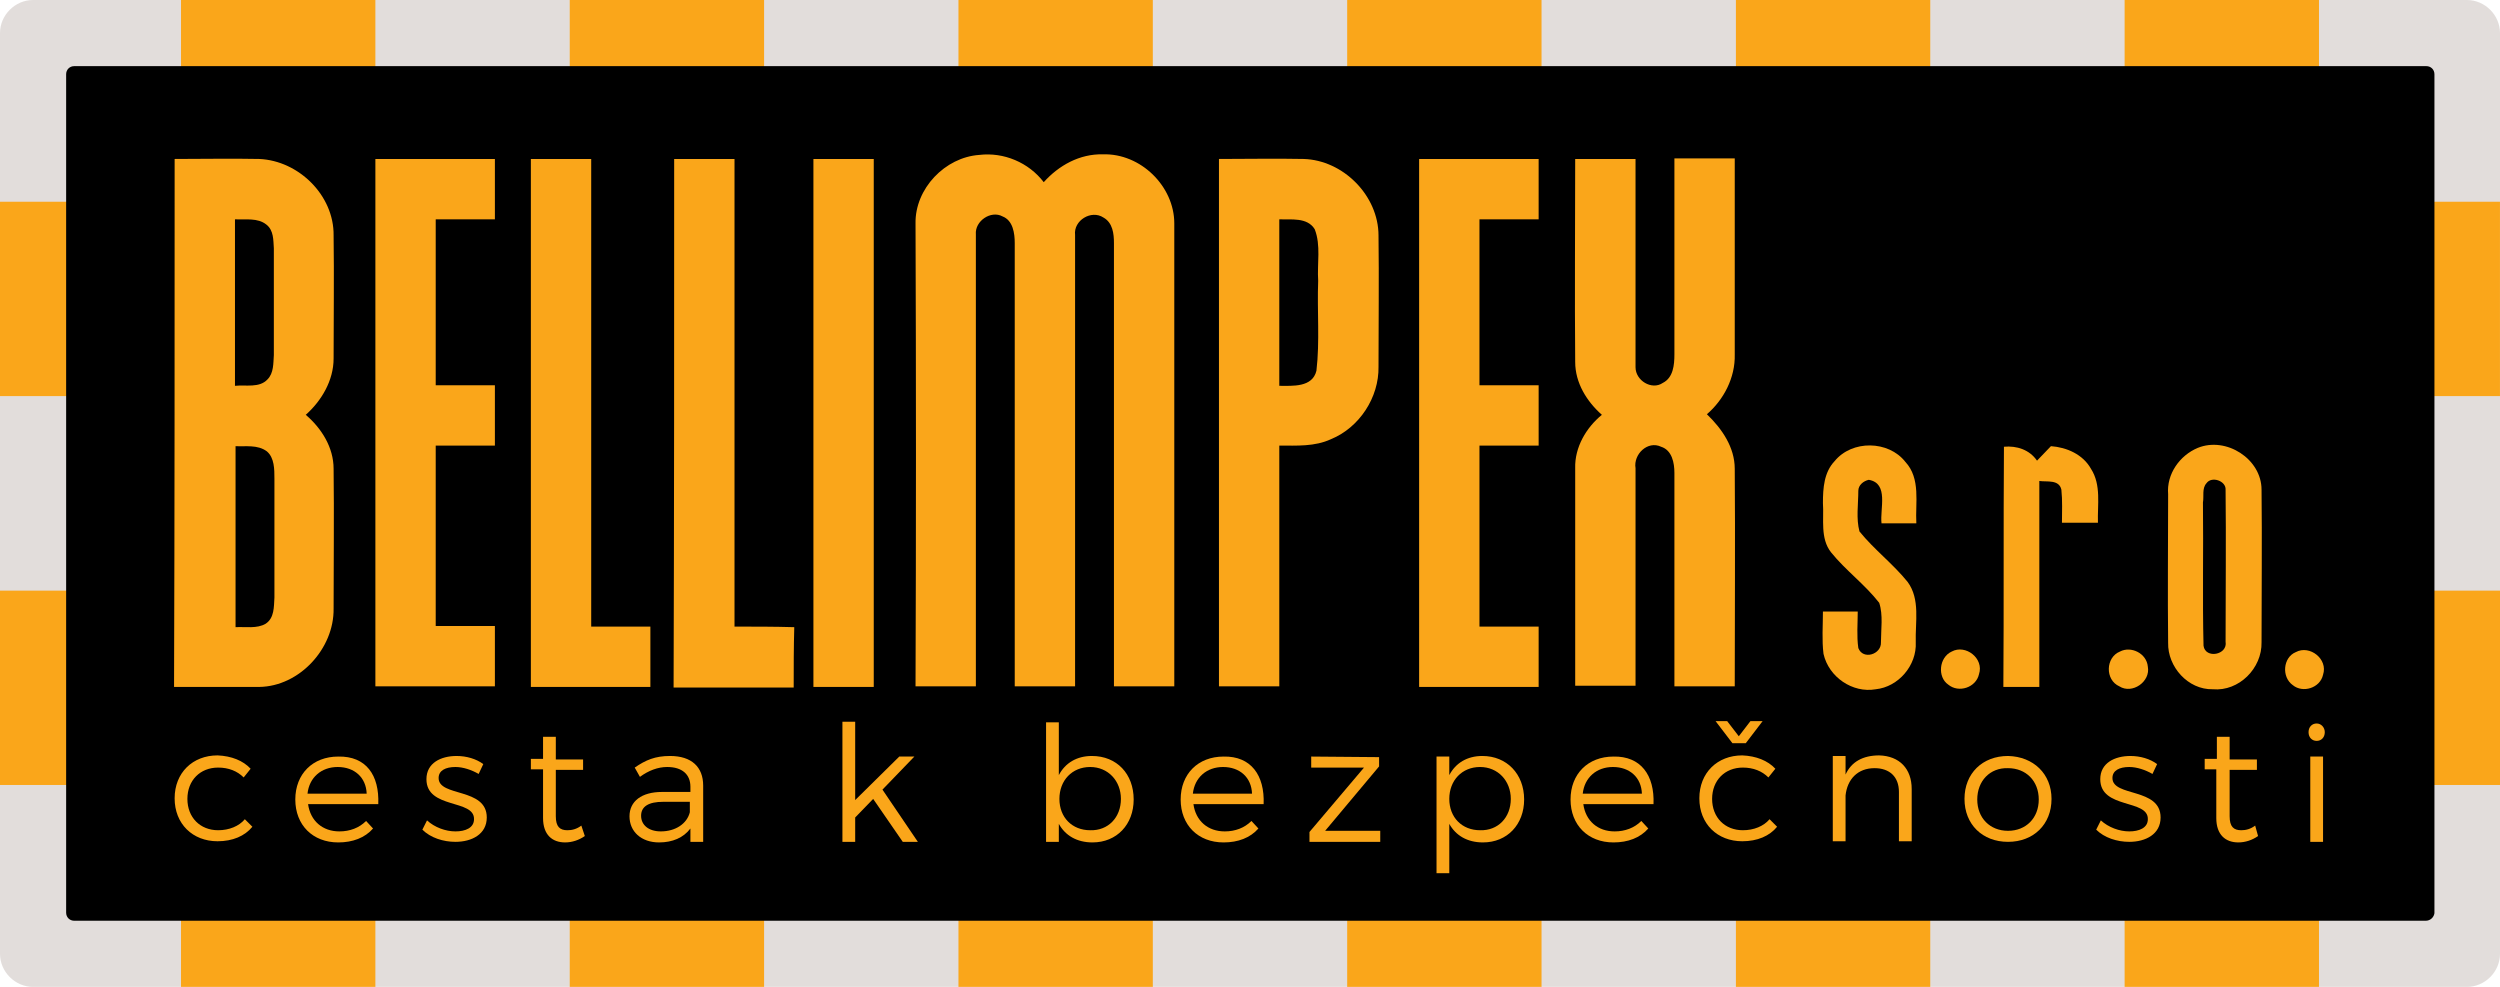 <?xml version="1.0" encoding="utf-8"?>
<!-- Generator: Adobe Illustrator 19.2.1, SVG Export Plug-In . SVG Version: 6.00 Build 0)  -->
<svg version="1.1" id="Layer_1" xmlns="http://www.w3.org/2000/svg" xmlns:xlink="http://www.w3.org/1999/xlink" x="0px" y="0px"
	 viewBox="0 0 430.9 170.1" style="enable-background:new 0 0 430.9 170.1;" xml:space="preserve">
<style type="text/css">
	.st0{fill:#E2DDDB;}
	.st1{fill:#FAA61A;}
</style>
<path class="st0" d="M425.2,170.1H5.7c-3.1,0-5.7-2.6-5.7-5.7V5.7C0,2.6,2.6,0,5.7,0h419.5c3.1,0,5.7,2.6,5.7,5.7v158.7
	C430.9,167.5,428.3,170.1,425.2,170.1z"/>
<g>
	<rect x="31.2" y="0" class="st1" width="33.5" height="170.1"/>
	<rect x="98.2" y="0" class="st1" width="33.5" height="170.1"/>
	<rect x="165.2" y="0" class="st1" width="33.5" height="170.1"/>
	<rect x="232.2" y="0" class="st1" width="33.5" height="170.1"/>
	<rect x="299.2" y="0" class="st1" width="33.5" height="170.1"/>
	<rect x="366.2" y="0" class="st1" width="33.5" height="170.1"/>
</g>
<g>
	<rect x="0" y="101.8" class="st1" width="430.9" height="33.5"/>
	
		<rect x="198.7" y="-163.9" transform="matrix(1.129932e-010 -1 1 1.129932e-010 163.894 266.971)" class="st1" width="33.5" height="430.9"/>
</g>
<path d="M418.1,158.7H12.8c-0.8,0-1.4-0.6-1.4-1.4V12.8c0-0.8,0.6-1.4,1.4-1.4h405.4c0.8,0,1.4,0.6,1.4,1.4v144.6
	C419.5,158.1,418.9,158.7,418.1,158.7z"/>
<g>
	<path class="st1" d="M43.2,132.5l-1.2,1.5c-1.1-1.1-2.6-1.7-4.4-1.7c-3.1,0-5.3,2.2-5.3,5.4c0,3.2,2.2,5.4,5.3,5.4
		c1.9,0,3.6-0.7,4.6-1.9l1.3,1.3c-1.3,1.6-3.4,2.5-6,2.5c-4.3,0-7.4-3-7.4-7.4c0-4.4,3.1-7.4,7.4-7.4
		C39.9,130.3,41.9,131.1,43.2,132.5"/>
	<path class="st1" d="M65.2,138.6H53.1c0.4,2.9,2.5,4.7,5.4,4.7c1.8,0,3.4-0.6,4.6-1.8l1.2,1.3c-1.4,1.6-3.5,2.4-6,2.4
		c-4.4,0-7.4-3-7.4-7.4c0-4.4,3-7.4,7.4-7.4C63.1,130.3,65.4,133.6,65.2,138.6 M63.2,136.8c-0.1-2.8-2.1-4.6-5-4.6
		c-2.8,0-4.9,1.8-5.2,4.6H63.2z"/>
	<path class="st1" d="M83.3,131.7l-0.8,1.7c-1.2-0.7-2.7-1.2-4-1.2c-1.7,0-2.9,0.6-2.9,1.9c0,3.3,8.3,1.6,8.3,6.8
		c0,2.9-2.6,4.2-5.4,4.2c-2.1,0-4.3-0.7-5.7-2.1l0.8-1.6c1.3,1.2,3.2,1.9,4.9,1.9c1.7,0,3.2-0.6,3.2-2.1c0.1-3.5-8.2-1.7-8.2-6.9
		c0-2.8,2.5-4,5.2-4C80.4,130.3,82.1,130.8,83.3,131.7"/>
	<path class="st1" d="M100.8,144.1c-1,0.7-2.2,1.1-3.4,1.1c-2.2,0-3.8-1.3-3.8-4.2v-8.4h-2.1v-1.8h2.1V127h2.2v3.9l4.7,0v1.8h-4.7v8
		c0,1.8,0.7,2.4,2,2.4c0.8,0,1.6-0.2,2.4-0.8L100.8,144.1z"/>
	<path class="st1" d="M119,142.8c-1.2,1.6-3.1,2.4-5.4,2.4c-3.1,0-5.1-1.9-5.1-4.5c0-2.6,2.1-4.2,5.6-4.2h4.9v-0.9
		c0-2.1-1.4-3.4-4-3.4c-1.6,0-3.2,0.6-4.7,1.7l-0.9-1.6c1.9-1.3,3.5-2,6.1-2c3.7,0,5.7,1.9,5.7,5.1l0,9.7H119V142.8z M118.9,140
		v-1.8h-4.6c-2.5,0-3.8,0.8-3.8,2.4s1.3,2.7,3.4,2.7C116.4,143.3,118.4,142,118.9,140"/>
	<polygon class="st1" points="147.4,140.9 147.4,145.1 145.2,145.1 145.2,124.4 147.4,124.4 147.4,137.9 155,130.4 157.6,130.4 
		152.1,136.1 158.2,145.1 155.6,145.1 150.5,137.7 	"/>
	<path class="st1" d="M195.4,137.8c0,4.3-2.9,7.4-7.1,7.4c-2.7,0-4.7-1.2-5.8-3.2v3.1h-2.2v-20.6h2.2v9.1c1.1-2.1,3.1-3.3,5.7-3.3
		C192.5,130.3,195.4,133.4,195.4,137.8 M193.2,137.7c0-3.1-2.2-5.5-5.3-5.5c-3.1,0-5.3,2.3-5.3,5.5c0,3.2,2.2,5.4,5.3,5.4
		C191,143.2,193.2,140.9,193.2,137.7"/>
	<path class="st1" d="M217.8,138.6h-12.1c0.4,2.9,2.5,4.7,5.4,4.7c1.8,0,3.4-0.6,4.6-1.8l1.2,1.3c-1.4,1.6-3.5,2.4-6,2.4
		c-4.4,0-7.4-3-7.4-7.4c0-4.4,3-7.4,7.4-7.4C215.6,130.3,218,133.6,217.8,138.6 M215.8,136.8c-0.1-2.8-2.1-4.6-5-4.6
		c-2.8,0-4.9,1.8-5.2,4.6H215.8z"/>
	<polygon class="st1" points="228.4,143.2 237.9,143.2 237.9,145.1 225.7,145.1 225.7,143.4 235.1,132.3 226,132.3 226,130.4 
		237.7,130.5 237.7,132.1 	"/>
	<path class="st1" d="M262.7,137.8c0,4.3-2.9,7.4-7.1,7.4c-2.7,0-4.7-1.2-5.8-3.2v8.5h-2.2v-20.1h2.2v3.2c1.1-2.1,3.1-3.3,5.7-3.3
		C259.7,130.3,262.7,133.4,262.7,137.8 M260.4,137.7c0-3.1-2.2-5.5-5.3-5.5c-3.1,0-5.3,2.3-5.3,5.5c0,3.2,2.2,5.4,5.3,5.4
		C258.2,143.2,260.4,140.9,260.4,137.7"/>
	<path class="st1" d="M285,138.6h-12.1c0.4,2.9,2.5,4.7,5.4,4.7c1.8,0,3.4-0.6,4.6-1.8l1.2,1.3c-1.4,1.6-3.5,2.4-6,2.4
		c-4.4,0-7.4-3-7.4-7.4c0-4.4,3-7.4,7.4-7.4C282.8,130.3,285.2,133.6,285,138.6 M283,136.8c-0.1-2.8-2.1-4.6-5-4.6
		c-2.8,0-4.9,1.8-5.2,4.6H283z"/>
	<path class="st1" d="M306,132.5l-1.2,1.5c-1.1-1.1-2.6-1.7-4.4-1.7c-3.1,0-5.3,2.2-5.3,5.4c0,3.2,2.2,5.4,5.3,5.4
		c1.9,0,3.6-0.7,4.6-1.9l1.3,1.3c-1.3,1.6-3.4,2.5-6,2.5c-4.3,0-7.4-3-7.4-7.4c0-4.4,3.1-7.4,7.4-7.4
		C302.7,130.3,304.7,131.1,306,132.5 M297.7,124.3l2,2.6l2-2.6h2.1l-2.9,3.8h-2.3l-2.9-3.8H297.7z"/>
	<path class="st1" d="M329.5,136v9h-2.2v-8.5c0-2.6-1.6-4.1-4.2-4.1c-2.9,0-4.7,1.9-5,4.7v7.9h-2.2v-14.7h2.2v3.2
		c1-2.2,3-3.3,5.8-3.3C327.4,130.3,329.5,132.5,329.5,136"/>
	<path class="st1" d="M353.6,137.7c0,4.4-3.1,7.4-7.5,7.4c-4.4,0-7.5-3-7.5-7.4c0-4.4,3.1-7.4,7.5-7.4
		C350.5,130.4,353.6,133.4,353.6,137.7 M340.8,137.8c0,3.2,2.2,5.4,5.3,5.4c3.1,0,5.3-2.2,5.3-5.4c0-3.2-2.2-5.4-5.3-5.4
		C343,132.3,340.8,134.6,340.8,137.8"/>
	<path class="st1" d="M371.8,131.7l-0.8,1.7c-1.2-0.7-2.7-1.2-4-1.2c-1.7,0-2.9,0.6-2.9,1.9c0,3.3,8.3,1.6,8.3,6.8
		c0,2.9-2.6,4.2-5.4,4.2c-2.1,0-4.3-0.7-5.7-2.1l0.8-1.6c1.3,1.2,3.2,1.9,4.9,1.9c1.7,0,3.2-0.6,3.2-2.1c0.1-3.5-8.2-1.7-8.2-6.9
		c0-2.8,2.5-4,5.2-4C368.9,130.3,370.6,130.8,371.8,131.7"/>
	<path class="st1" d="M389.2,144.1c-1,0.7-2.2,1.1-3.4,1.1c-2.2,0-3.8-1.3-3.8-4.2v-8.4H380v-1.8h2.1V127h2.2v3.9l4.7,0v1.8h-4.7v8
		c0,1.8,0.7,2.4,2,2.4c0.8,0,1.6-0.2,2.4-0.8L389.2,144.1z"/>
	<path class="st1" d="M400.7,126.2c0,0.9-0.6,1.5-1.4,1.5c-0.8,0-1.4-0.6-1.4-1.5s0.6-1.5,1.4-1.5
		C400.1,124.7,400.7,125.4,400.7,126.2 M398.2,130.4h2.2v14.7h-2.2V130.4z"/>
</g>
<g>
	<path class="st1" d="M157.8,38.5c-0.1-6,5.1-11.4,11-11.8c4.2-0.5,8.5,1.3,11.1,4.7c2.6-2.9,6.2-4.9,10.2-4.8
		c6.5-0.2,12.3,5.5,12.3,11.9c0,26.6,0,53.2,0,79.8c-3.5,0-6.9,0-10.4,0c0-25.5,0-51,0-76.4c0-1.6-0.2-3.5-1.8-4.4
		c-2.1-1.4-5.2,0.5-4.9,3c0,25.9,0,51.9,0,77.8c-3.5,0-6.9,0-10.4,0c0-25.4,0-50.9,0-76.4c0-1.7-0.3-3.9-2.1-4.6
		c-2-1.1-4.8,0.8-4.6,3.1c0,26,0,51.9,0,77.9h-10.4C157.9,91.8,157.9,65.2,157.8,38.5"/>
	<path class="st1" d="M30.1,27.4c4.9,0,9.8-0.1,14.6,0c6.8,0.3,12.9,6.3,12.8,13.2c0.1,7.1,0,14.1,0,21.2c0,3.8-2.1,7.3-4.8,9.7
		c2.7,2.3,4.8,5.6,4.8,9.3c0.1,8,0,16.1,0,24.1c0.1,6.9-5.9,13.4-12.8,13.5c-4.9,0-9.8,0-14.7,0C30.1,88.1,30.1,57.7,30.1,27.4
		 M40.5,37.8c0,9.6,0,19.1,0,28.7c1.9-0.2,4.2,0.4,5.6-1.1c1.1-1.1,1-2.8,1.1-4.2c0-6.1,0-12.3,0-18.4c-0.1-1.4,0-3.1-1.3-4.1
		C44.4,37.5,42.3,37.9,40.5,37.8 M40.6,76.9c0,10.4,0,20.8,0,31.2c1.7-0.1,3.7,0.3,5.2-0.6c1.5-1,1.4-2.9,1.5-4.5
		c0-6.8,0-13.7,0-20.5c0-1.6,0-3.6-1.3-4.7C44.4,76.6,42.3,77,40.6,76.9"/>
	<path class="st1" d="M64.7,27.4c6.9,0,13.8,0,20.6,0v10.4H75.1v28.6h10.2c0,3.5,0,7,0,10.4H75.1c0,10.4,0,20.7,0,31.1
		c3.4,0,6.8,0,10.2,0c0,3.5,0,7,0,10.4H64.7C64.7,88.1,64.7,57.7,64.7,27.4"/>
	<path class="st1" d="M91.5,27.4c3.5,0,6.9,0,10.4,0c0,26.9,0,53.7,0,80.6h10.2v10.4H91.5C91.5,88.1,91.5,57.7,91.5,27.4"/>
	<path class="st1" d="M116.2,27.4c3.5,0,6.9,0,10.4,0c0,26.9,0,53.7,0,80.6c3.4,0,6.9,0,10.3,0.1c-0.1,3.5-0.1,6.9-0.1,10.4h-20.7
		C116.2,88.1,116.2,57.7,116.2,27.4"/>
	<path class="st1" d="M140.2,27.4c3.5,0,6.9,0,10.4,0v91h-10.4C140.2,88.1,140.2,57.7,140.2,27.4"/>
	<path class="st1" d="M210.1,27.4c4.9,0,9.7-0.1,14.6,0c6.8,0.2,12.9,6.3,12.9,13.2c0.1,7.5,0,15.1,0,22.6
		c0.1,5.3-3.3,10.5-8.2,12.5c-2.8,1.3-5.9,1.1-8.9,1.1c0,13.8,0,27.7,0,41.5h-10.4C210.1,88.1,210.1,57.7,210.1,27.4 M220.5,37.8
		c0,9.6,0,19.1,0,28.7c2.3,0,5.7,0.3,6.4-2.6c0.6-5.1,0.1-10.3,0.3-15.5c-0.2-3,0.5-6.1-0.6-8.9C225.3,37.4,222.5,37.9,220.5,37.8"
		/>
	<path class="st1" d="M244.6,27.4c6.9,0,13.8,0,20.6,0v10.4H255v28.6h10.2v10.4H255V108c3.4,0,6.8,0,10.2,0c0,3.5,0,6.9,0,10.4
		h-20.6C244.6,88.1,244.6,57.7,244.6,27.4"/>
	<path class="st1" d="M271.5,27.4c3.5,0,6.9,0,10.4,0c0,12,0,24,0,35.9c0,2.3,2.8,4,4.7,2.7c1.8-0.9,2-3.1,2-4.9
		c0-11.3,0-22.5,0-33.8c3.5,0,6.9,0,10.4,0c0,11.3,0,22.5,0,33.8c0.1,4-1.9,7.8-4.8,10.3c2.6,2.5,4.8,5.7,4.8,9.4
		c0.1,12.5,0,25,0,37.5c-3.5,0-6.9,0-10.4,0c0-12.3,0-24.5,0-36.8c0-1.7-0.4-3.9-2.3-4.5c-2.3-1.1-4.8,1.3-4.4,3.7
		c0,12.5,0,25,0,37.5h-10.4c0-12.5,0-25,0-37.5c-0.1-3.6,1.9-7,4.6-9.2c-2.6-2.3-4.6-5.5-4.6-9.1C271.4,50.9,271.5,39.1,271.5,27.4"
		/>
	<path class="st1" d="M316.2,79.5c3-3.7,9.3-3.6,12.2,0.1c2.7,2.9,1.7,7.1,1.9,10.6h-6c-0.3-2.5,1.3-6.9-2.2-7.5
		c-0.9,0.2-1.8,0.9-1.8,1.9c0,2.3-0.4,4.8,0.2,7c2.5,3.1,5.8,5.6,8.3,8.7c2.2,3,1.3,6.9,1.4,10.4c0.2,4-3,7.7-6.9,8.1
		c-4,0.7-8.1-2.1-9-6.1c-0.3-2.4-0.1-4.8-0.1-7.3c2,0,4,0,6,0c0,2.1-0.2,4.2,0.1,6.3c0.8,2.1,4,1.1,3.9-1c0-2.2,0.4-4.7-0.3-6.8
		c-2.5-3.2-5.8-5.6-8.3-8.7c-1.9-2.4-1.2-5.7-1.4-8.5C314.2,84.1,314.4,81.4,316.2,79.5"/>
	<path class="st1" d="M378.8,77.2c4.9-2,11,1.9,11,7.2c0.1,8.8,0,17.6,0,26.3c0.1,4.5-3.9,8.5-8.4,8.1c-4.3,0.1-7.8-3.9-7.7-8
		c-0.1-8.5,0-17.1,0-25.6C373.4,81.7,375.7,78.5,378.8,77.2 M380.3,83.3c-0.8,0.9-0.4,2.2-0.6,3.3c0.1,8.3-0.1,16.5,0.1,24.7
		c0.3,2.3,4.2,1.6,3.8-0.7c0-8.7,0.1-17.5,0-26.2C383.7,82.9,381.2,82,380.3,83.3"/>
	<path class="st1" d="M345.4,77c2.2-0.2,4.4,0.5,5.7,2.4c0.8-0.8,1.6-1.7,2.4-2.5c2.7,0.2,5.5,1.4,6.9,3.9c1.8,2.8,1.1,6.2,1.2,9.3
		h-6.2c0-1.9,0.1-3.8-0.1-5.7c-0.4-1.8-2.5-1.3-3.8-1.5c0,11.8,0,23.6,0,35.5h-6.2C345.4,104.6,345.3,90.8,345.4,77"/>
	<path class="st1" d="M336.4,112.3c2.4-1.3,5.6,1.2,4.7,3.9c-0.5,2.3-3.5,3.3-5.3,1.8C333.9,116.7,334.2,113.3,336.4,112.3"/>
	<path class="st1" d="M365.4,112.3c1.9-1,4.6,0.3,4.8,2.6c0.5,2.6-2.7,4.8-4.9,3.4C362.8,117.2,362.9,113.3,365.4,112.3"/>
	<path class="st1" d="M395.7,112.4c2.4-1.3,5.6,1.2,4.7,3.9c-0.5,2.3-3.5,3.2-5.2,1.8C393.2,116.7,393.5,113.3,395.7,112.4"/>
</g>
</svg>
